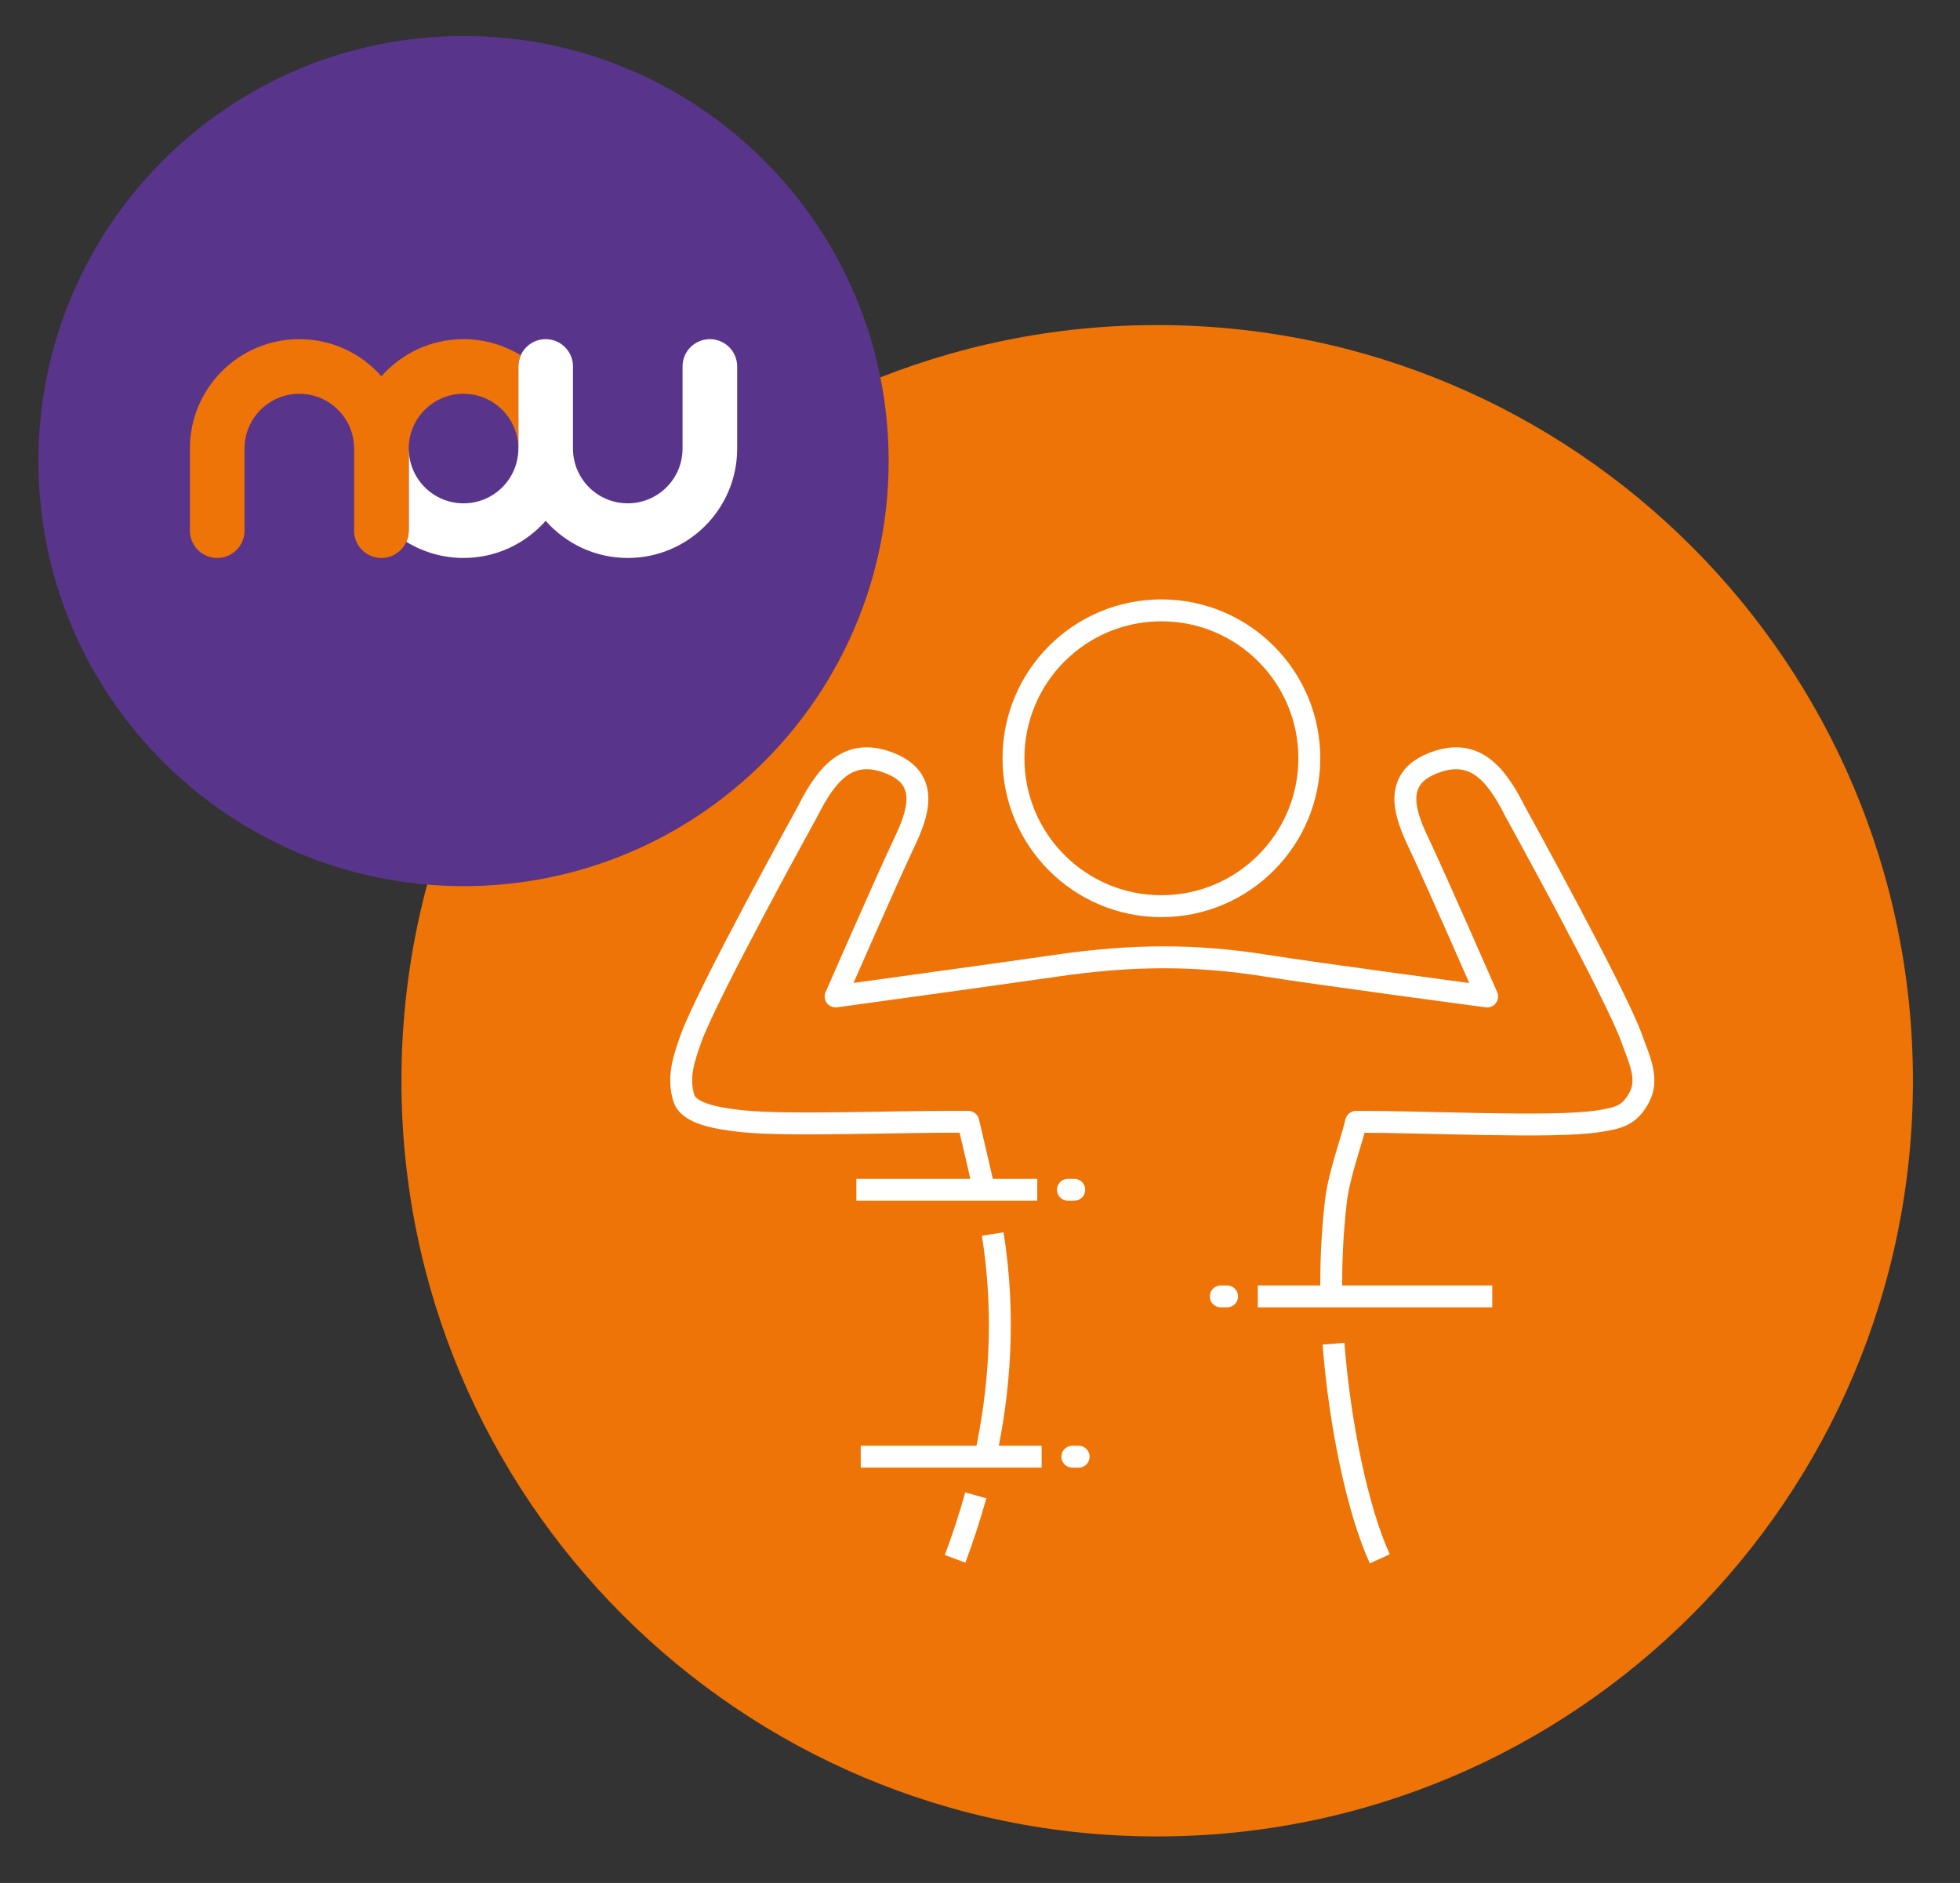 <?xml version="1.0" encoding="UTF-8" standalone="no"?>
<!DOCTYPE svg PUBLIC "-//W3C//DTD SVG 1.1//EN" "http://www.w3.org/Graphics/SVG/1.1/DTD/svg11.dtd">
<svg width="100%" height="100%" viewBox="0 0 51 49" version="1.1" xmlns="http://www.w3.org/2000/svg" xmlns:xlink="http://www.w3.org/1999/xlink" xml:space="preserve" xmlns:serif="http://www.serif.com/" style="fill-rule:evenodd;clip-rule:evenodd;stroke-miterlimit:2;">
    <rect x="0" y="0" width="51" height="49" fill="#333333" stroke="none"/>
    <g transform="matrix(0.38,0,0,0.38,1,0.669)">
        <g id="ArtBoard2">
            <g>
                <path d="M76.607,124C105.188,124 128.356,100.831 128.356,72.25C128.356,43.669 105.188,20.5 76.607,20.5C48.026,20.5 24.857,43.669 24.857,72.25C24.857,100.831 48.026,124 76.607,124Z" style="fill:rgb(238,116,7);fill-rule:nonzero;"/>
                <path d="M29.109,58.924C45.186,58.924 58.218,45.891 58.218,29.815C58.218,13.738 45.186,0.705 29.109,0.705C13.032,0.705 0,13.738 0,29.815C0,45.891 13.032,58.924 29.109,58.924Z" style="fill:rgb(89,52,139);fill-rule:nonzero;"/>
                <path d="M45.976,21.465C44.943,21.465 44.106,22.302 44.106,23.335L44.106,28.957C44.106,31.029 42.426,32.708 40.354,32.708C38.283,32.708 36.603,31.029 36.603,28.957L36.603,23.335C36.603,22.302 35.766,21.465 34.733,21.465C33.7,21.465 32.863,22.302 32.863,23.335L32.863,28.957C32.863,31.029 31.183,32.708 29.111,32.708C27.039,32.708 25.36,31.029 25.36,28.957L25.356,28.957L25.356,34.578C25.356,34.851 25.297,35.109 25.192,35.342C26.332,36.043 27.674,36.449 29.111,36.449C31.351,36.449 33.36,35.464 34.733,33.906C36.106,35.464 38.115,36.449 40.354,36.449C44.492,36.449 47.846,33.094 47.846,28.957L47.846,23.335C47.846,22.302 47.009,21.465 45.976,21.465Z" style="fill:white;fill-rule:nonzero;"/>
                <path d="M33.026,22.572C31.886,21.871 30.544,21.465 29.107,21.465C26.867,21.465 24.858,22.45 23.485,24.008C22.112,22.45 20.103,21.465 17.864,21.465C13.726,21.465 10.372,24.82 10.372,28.957L10.372,34.579C10.372,35.612 11.209,36.449 12.242,36.449C13.275,36.449 14.112,35.612 14.112,34.579L14.112,28.957C14.112,26.885 15.792,25.206 17.864,25.206C19.935,25.206 21.615,26.885 21.615,28.957L21.615,34.579C21.615,35.612 22.452,36.449 23.485,36.449C24.518,36.449 25.355,35.612 25.355,34.579L25.355,28.957C25.355,26.885 27.035,25.206 29.107,25.206C31.179,25.206 32.858,26.885 32.858,28.957L32.862,28.957L32.862,23.336C32.862,23.063 32.921,22.805 33.026,22.572Z" style="fill:rgb(238,116,7);fill-rule:nonzero;"/>
                <path d="M68.694,97.994L56.307,97.994" style="fill:none;stroke:white;stroke-width:1.5px;"/>
                <path d="M71.227,97.994L70.797,97.994" style="fill:none;stroke:white;stroke-width:1.5px;stroke-linecap:round;"/>
                <path d="M83.494,87.018L99.55,87.018" style="fill:none;stroke:white;stroke-width:1.5px;"/>
                <path d="M80.961,87.018L81.393,87.018" style="fill:none;stroke:white;stroke-width:1.5px;stroke-linecap:round;"/>
                <path d="M68.395,79.716L56.008,79.716" style="fill:none;stroke:white;stroke-width:1.5px;"/>
                <path d="M70.926,79.716L70.496,79.716" style="fill:none;stroke:white;stroke-width:1.5px;stroke-linecap:round;"/>
                <path d="M66.766,50.165C66.766,55.76 71.299,60.295 76.895,60.295C82.488,60.295 87.024,55.76 87.024,50.165C87.024,44.571 82.488,40.037 76.895,40.037C71.299,40.037 66.766,44.571 66.766,50.165ZM64.186,100.644C63.742,102.243 63.25,103.698 62.768,104.989M65.346,82.747C66.251,88.447 65.788,93.637 64.842,97.994M88.53,87.018C88.495,84.86 88.591,82.656 88.849,80.466C89.06,78.677 89.937,76.323 90.228,75.064C95.08,75.043 103.593,75.51 106.781,75.028C108.249,74.807 108.94,74.617 109.597,73.425C110.313,72.125 109.604,70.773 109.11,69.372C108.031,66.324 101.111,53.797 101.111,53.797C99.76,51.096 98.221,49.351 95.369,50.553C92.714,51.67 93.599,54.045 94.499,55.939C95.64,58.34 99.2,66.479 99.2,66.479C99.2,66.479 87.607,64.936 84.117,64.377C79.159,63.585 74.837,63.627 69.734,64.367C66.141,64.888 54.587,66.479 54.587,66.479C54.587,66.479 58.149,58.34 59.289,55.939C60.189,54.045 61.074,51.67 58.419,50.553C55.566,49.351 54.028,51.096 52.676,53.797C52.676,53.797 45.756,66.324 44.679,69.372C44.183,70.773 43.763,72.005 44.189,73.425C44.505,74.479 46.367,74.822 48.14,75.015C51.355,75.363 59.041,75.016 63.674,75.064C63.941,76.205 64.382,78.064 64.753,79.713M91.849,104.989C90.325,101.663 89.1,95.726 88.68,90.257" style="fill:none;stroke:white;stroke-width:1.5px;stroke-linejoin:round;"/>
            </g>
        </g>
    </g>
</svg>
